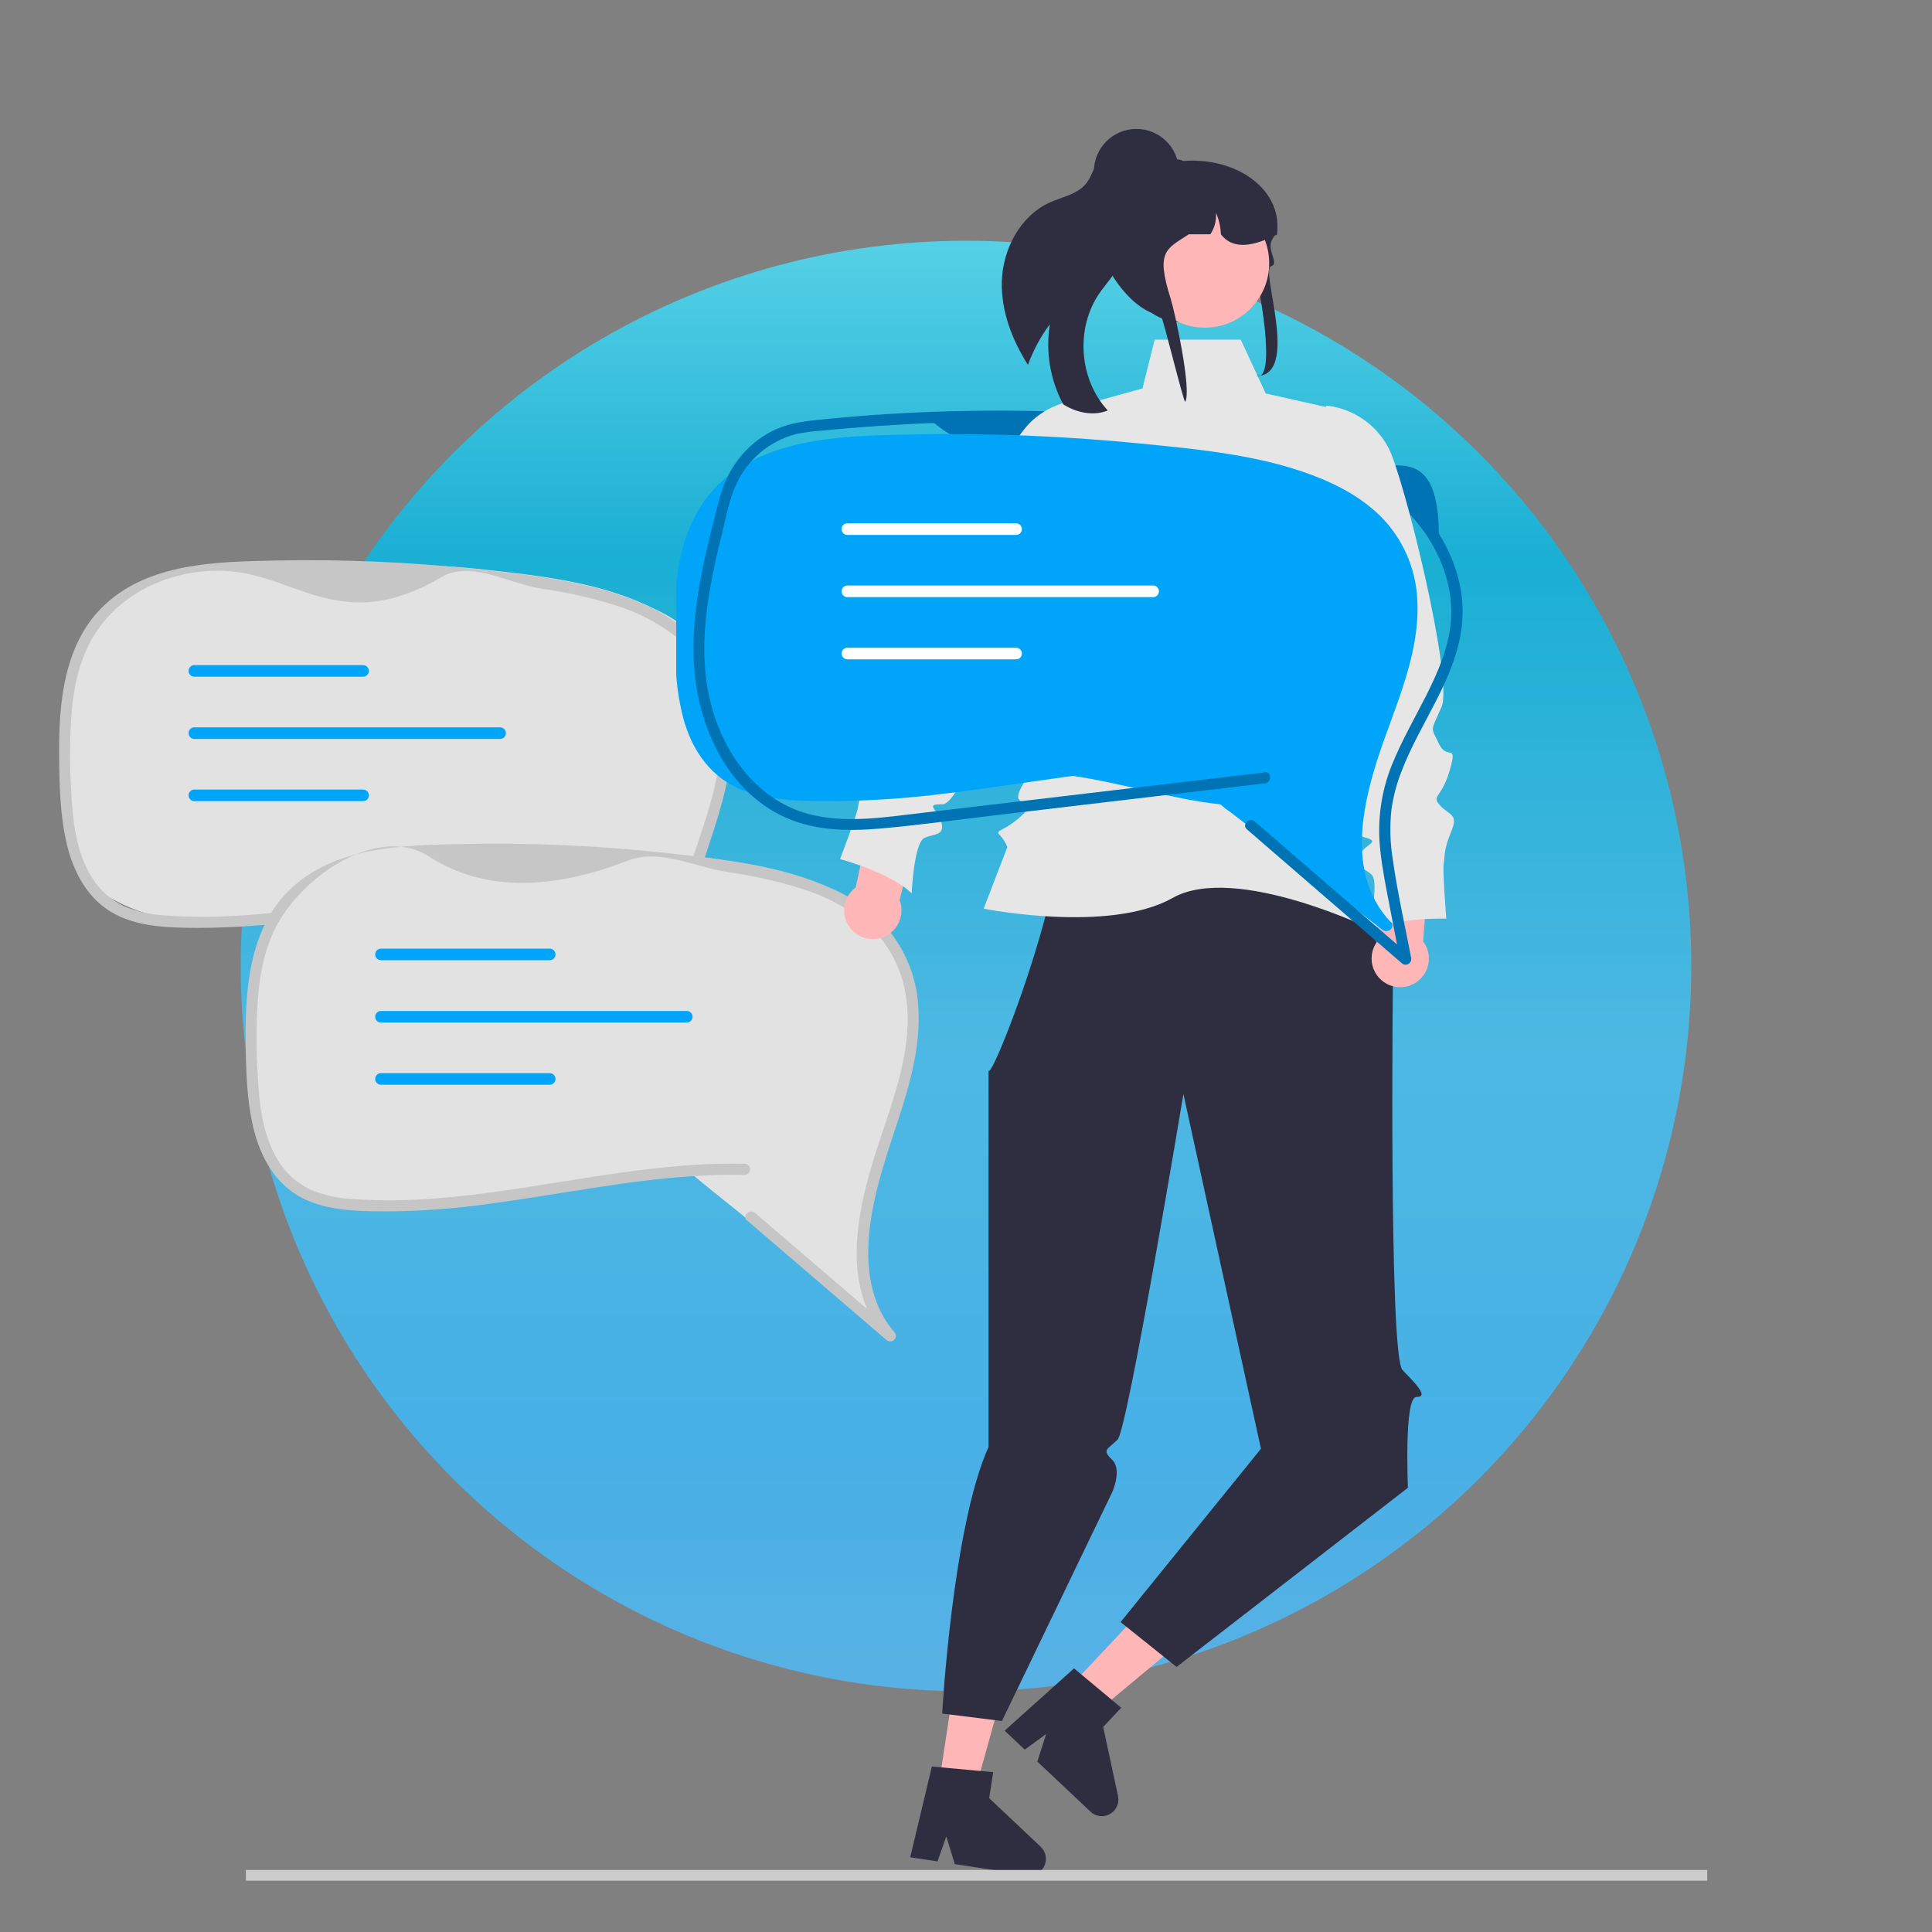 <?xml version="1.0" encoding="UTF-8"?><svg id="a" xmlns="http://www.w3.org/2000/svg" xmlns:xlink="http://www.w3.org/1999/xlink" viewBox="0 0 150 150"><rect x="0" y="0" width="150" height="150" fill="#808080" stroke="none"/><defs><style>.c{fill:#ffb6b6;}.d{fill:url(#b);opacity:.8;}.e{fill:#2f2e41;}.f{fill:#fff;}.g{fill:#e2e2e2;}.h{fill:#e6e6e6;}.i{fill:none;stroke:#ccc;stroke-miterlimit:10;stroke-width:.83px;}.j{fill:#0073b5;}.k{fill:#00a5fa;}.l{fill:#c6c6c6;}</style><linearGradient id="b" x1="75" y1="18.69" x2="75" y2="131.31" gradientTransform="matrix(1, 0, 0, 1, 0, 0)" gradientUnits="userSpaceOnUse"><stop offset="0" stop-color="#4be4ff"/><stop offset=".22" stop-color="#00bae8"/><stop offset=".56" stop-color="#40c6fb"/><stop offset=".83" stop-color="#38bbff"/><stop offset="1" stop-color="#4ebdfd"/></linearGradient></defs><circle class="d" cx="75" cy="75" r="56.31"/><path class="j" d="M72.54,32.85c5.38,4.5,11.37,.73,17.11,.44,2.66-.13,5.32,.51,7.95,.99,2.49,.45,4.97,1.12,7.25,2.24,2.48,1.19,4.59,3.03,6.11,5.33,.3,.47,.75,.12,.75-.44-.04-5.96-2.61-5.48-5.31-5.04-2.56,.42-4.73-2.12-7.26-2.67-2.64-.53-5.31-.91-8-1.14-2.91-.29-5.83-.49-8.76-.59-3.28-.12-6.56-.11-9.85,0-.56,.02-.56,.89,0,.87Z"/><path class="g" d="M54.4,80.82c.16,.18,.15,.45-.02,.61-.17,.16-.43,.16-.59,0-3.55-3.04-7.1-6.09-10.66-9.13,0,0,0,0-.01-.01-.25-.19-.48-.39-.7-.61-3.31-.39-6.94-1.66-10.38-2.21-3.04,.45-6.07,.99-9.12,1.39-2.66,.37-5.33,.56-8.01,.57-2.18-.01-4.05-.5-6.03-1.54-2.06-1.07-3.02-2.79-3.55-4.96-.26-1.11-.23-2.07-.31-3.2l.14-7.25c.28-3.08,1.52-5.48,3.85-7.63,3.49-3.22,5.81-2.78,10.28-2.87,5.32-.11,12.73-.37,18.02,.21,4.32,.48,8.86,.94,12.85,2.78,1.71,.79,2.77,1.31,3.95,2.8,1.35,1.74,2.11,3.85,2.18,6.05,.21,4.66-1.91,8.93-3.07,13.33-1.01,3.81-1.58,8.43,1.19,11.67Z"/><path class="l" d="M43.54,72.76c3.6,3.09,7.2,6.17,10.8,9.26,.18,.16,.45,.15,.61-.02,.16-.17,.16-.43,0-.59-2.76-3.24-2.2-7.86-1.19-11.67,1.16-4.4,3.28-8.66,3.07-13.32-.07-2.2-.83-4.31-2.18-6.05-1.22-1.46-2.76-2.62-4.5-3.37-3.99-1.84-8.53-2.3-12.85-2.78-5.29-.58-10.62-.81-15.94-.7-4.47,.09-9.7,.17-13.19,3.4-3.18,2.93-3.61,7.55-3.58,11.62,.02,2.36,.06,4.79,.62,7.09,.53,2.17,1.67,4.28,3.73,5.35,1.98,1.03,4.33,1.05,6.51,1.06,2.68-.01,5.36-.2,8.01-.58,5.31-.7,10.58-1.82,15.93-2.16,1.31-.08,2.63-.12,3.94-.09,.56,.01,.56-.86,0-.87-5.21-.11-10.36,.79-15.49,1.6-4.96,.79-10.02,1.53-15.06,1.13-1.1-.05-2.19-.3-3.2-.74-.98-.47-1.81-1.2-2.39-2.11-1.31-2.04-1.56-4.6-1.67-6.97-.13-2.06-.11-4.13,.06-6.18,.19-1.99,.66-4.02,1.72-5.74,2.42-3.93,7.32-5.56,11.5-4.86,4.71,.79,8.31,4.56,15.49,.33,2.25-1.33,5.21,.52,7.8,.91,1.93,.27,3.84,.7,5.7,1.29,1.79,.55,3.46,1.43,4.91,2.61,1.52,1.29,2.58,3.04,3.02,4.98,1,4.48-.98,8.95-2.29,13.14-1.16,3.74-2.16,8.12-.59,11.89,.37,.88,.87,1.69,1.49,2.41l.61-.61c-3.6-3.09-7.2-6.17-10.8-9.26-.42-.36-1.04,.25-.61,.61Z"/><path class="k" d="M28.2,52.54H15.09c-.25,0-.45-.2-.45-.45s.2-.45,.45-.45h13.1c.25,0,.45,.2,.45,.45,0,.25-.2,.45-.45,.45Z"/><path class="k" d="M28.2,62.2H15.09c-.25,0-.45-.2-.45-.45s.2-.45,.45-.45h13.1c.25,0,.45,.2,.45,.45,0,.25-.2,.45-.45,.45Z"/><path class="k" d="M38.83,57.37H15.09c-.25,0-.45-.2-.45-.45s.2-.45,.45-.45h23.74c.25,0,.45,.2,.45,.45,0,.25-.2,.45-.45,.45Z"/><path class="g" d="M68.89,102.84c.16,.18,.15,.45-.02,.61-.17,.16-.43,.16-.59,0-3.55-3.04-7.1-6.09-10.66-9.13,0,0,0,0-.01-.01-.25-.19-3.49-2.79-3.71-3.01-3.31-.39-3.93,.74-7.37,.19-3.04,.45-7.69,1.57-10.74,1.97-2.66,.37-5.46,.21-8.14,.22-2.18-.01-2.68-.5-4.66-1.53-2.06-1.07-2.55-2.97-3.07-5.14-.27-1.1-.36-2.57-.45-3.71l.19-7.44c.28-3.08,1.55-5.17,3.87-7.32,3.49-3.22,7.86-2.94,12.32-3.03,5.32-.11,10.12,.07,15.41,.64,4.32,.48,8.5,1.04,12.5,2.88,1.74,.76,3.61,1.29,4.83,2.76,1.35,1.74,2.11,3.85,2.18,6.05,.21,4.66-1.91,8.93-3.07,13.33-1.01,3.81-1.58,8.43,1.19,11.67Z"/><path class="l" d="M58.02,94.77c3.6,3.09,7.2,6.17,10.8,9.26,.18,.16,.45,.15,.61-.02,.16-.17,.16-.43,0-.59-2.76-3.24-2.2-7.86-1.19-11.67,1.16-4.4,3.28-8.66,3.07-13.32-.07-2.2-.83-4.31-2.18-6.05-1.22-1.46-2.76-2.62-4.5-3.37-3.99-1.84-8.53-2.3-12.85-2.78-5.29-.58-10.62-.81-15.94-.7-4.47,.09-9.7,.17-13.19,3.4-3.18,2.93-3.61,7.55-3.58,11.62,.02,2.36,.06,4.79,.62,7.09,.53,2.17,1.67,4.28,3.73,5.35,1.98,1.03,4.33,1.05,6.51,1.06,2.68-.01,5.36-.2,8.01-.58,5.31-.7,10.58-1.82,15.93-2.16,1.31-.08,2.63-.12,3.94-.09,.56,.01,.56-.86,0-.87-5.21-.11-10.36,.79-15.49,1.6-4.96,.79-10.02,1.53-15.06,1.13-1.1-.05-2.19-.3-3.2-.74-.98-.47-1.81-1.2-2.39-2.11-1.31-2.04-1.56-4.6-1.67-6.97-.13-2.06-.11-4.13,.06-6.18,.19-1.99,.66-4.02,1.72-5.74,2.42-3.93,7.94-7.16,11.5-4.86,4.06,2.64,9.26,2.75,15.49,.33,2.44-.95,5.21,.52,7.8,.91,1.93,.27,3.84,.7,5.7,1.29,1.79,.55,3.46,1.43,4.91,2.61,1.52,1.29,2.58,3.04,3.02,4.98,1,4.48-.98,8.95-2.29,13.14-1.16,3.74-2.16,8.12-.59,11.89,.37,.88,.87,1.69,1.49,2.41l.61-.61c-3.6-3.09-7.2-6.17-10.8-9.26-.42-.36-1.04,.25-.61,.61Z"/><path class="k" d="M42.68,74.55h-13.1c-.25,0-.45-.2-.45-.45s.2-.45,.45-.45h13.1c.25,0,.45,.2,.45,.45,0,.25-.2,.45-.45,.45Z"/><path class="k" d="M42.68,84.22h-13.1c-.25,0-.45-.2-.45-.45s.2-.45,.45-.45h13.1c.25,0,.45,.2,.45,.45,0,.25-.2,.45-.45,.45Z"/><path class="k" d="M53.32,79.39H29.58c-.25,0-.45-.2-.45-.45s.2-.45,.45-.45h23.74c.25,0,.45,.2,.45,.45,0,.25-.2,.45-.45,.45Z"/><polygon class="c" points="83.02 131.01 85.1 132.96 93.81 125.7 90.74 122.81 83.02 131.01"/><path class="e" d="M86.81,139.47l-1.16-5.39,1.4-1.49-.75-.63-2.34-1.95-.57-.48-5.39,4.84,1.56,1.47,1.66-1.21-.68,2.14,4.13,3.89c.51,.48,1.32,.46,1.81-.06,.29-.31,.41-.73,.32-1.14h0Z"/><polygon class="c" points="72.89 138.58 75.71 139.01 78.75 128.08 74.58 127.44 72.89 138.58"/><path class="e" d="M80.81,143.39l-4.01-3.78,.31-2.02-.98-.09-3.04-.28-.74-.07-1.68,7.05,2.12,.32,.68-1.94,.66,2.15,5.61,.85c.7,.11,1.35-.37,1.45-1.07,.06-.41-.08-.83-.39-1.12Z"/><path class="e" d="M100.05,60.93l8.1,14.5s-.34,29.83,.74,30.94,2.05,2.1,1.08,2.09-.66,7.05-.66,7.05l-17.96,13.91-4.35-3.48,10.9-13.46-6.02-27.54s-4.33,26.05-5.11,26.83-1.25,.77-.43,1.56,0,2.55,0,2.55l-8.55,17.74-4.64-.58s.8-14.48,3.6-20.7v-29.37c-.21,2.52,9.65-22.97,3.62-21.06,1.91-.61,19.67-.96,19.67-.96Z"/><path class="h" d="M96.34,26.37h-6.69l-.95,3.79-5.15,1.42s-2.55,16.88-.41,18.25c2.14,1.36,.65,5.62,.65,5.62,0,0-5.33,5.75-4.69,6.6s1.94-.44,.44,1.06-2.35,1.29-1.93,1.71c.26,.27,.47,.59,.6,.95l-1.84,4.78s9.76,1.94,14.66-.83c4.9-2.77,15.76,2.56,15.76,2.56,0,0-.56-2.8-1.02-3.21s-1.55,.63-.8-.74,1.4-.73,.76-1.37-3.41-9.16-3.41-9.16c0,0-2.13-4.69,.21-6.6s3.24-8.2,3.24-8.2l-2.81-11.4-4.69-1.05-1.93-4.16Z"/><path class="c" d="M69.84,69.9l1.61-6.44-3.55-1.43-1.46,6.87c-.99,.73-1.2,2.12-.46,3.11,.73,.99,2.12,1.2,3.11,.46,.8-.59,1.11-1.64,.76-2.57h0Z"/><path class="h" d="M85.45,31.15l-.11-.02c-2-.34-4.05,.32-5.46,1.78-1.82,1.87-9.95,15.8-9.65,18.13,.27,2.17,.38,1.69-.61,2.8s-1.37-.58-1.39,1.73,.87,2.29-.07,2.85-1.56,.17-1.39,1.73-.09,1.97-.15,2.51-1.4,4.04-1.4,4.04c0,0,3.96,1.06,5.56,2.66,0,0,.18-3.94,.99-4.3s1.56-.17,1.33-1.18-1.39-1.46,.04-1.43,3.63-7.55,3.63-7.55l9.52-17.37-.84-6.37Z"/><path class="c" d="M106.94,73.09l.29-6.64,3.81-.37-.55,7.01c.74,.98,.54,2.37-.44,3.11-.98,.74-2.37,.54-3.11-.44-.6-.79-.6-1.89,0-2.68h0Z"/><path class="h" d="M102.96,31.5h.11c2.02,.25,3.79,1.47,4.73,3.27,1.21,2.31,5.06,17.97,4.12,20.12-.88,2-.84,1.51-.2,2.86s1.48-.17,.84,2.05-1.48,1.95-.74,2.75,1.44,.61,.84,2.05-.47,1.91-.57,2.45,.2,4.27,.2,4.27c0,0-4.1-.1-6.08,.97,0,0,.94-3.83,.27-4.4s-1.44-.61-.94-1.51,1.75-1.01,.37-1.38-1.34-8.27-1.34-8.27l-4.2-19.36,2.61-5.87Z"/><path class="e" d="M77.78,21.89c-.05,2.29,.8,4.5,2.03,6.44,.41-1.13,.98-2.19,1.7-3.15-.34,2.13,.02,4.31,1.04,6.21,.04,.03,.07,.05,.11,.07,1,.6,2.27,.85,3.35,.41-2.24-2.41-2.52-6.4-.65-9.1,.53-.77,1.22-1.45,1.55-2.32,.52-1.39,.02-2.93-.29-4.38-.29-1.35-.35-2.96,.56-3.95-.2-.28-.53-.44-.87-.4-.56,.08-.97,.56-1.22,1.07-.26,.5-.43,1.05-.79,1.49-.67,.81-1.81,1-2.77,1.43-2.32,1.04-3.69,3.64-3.75,6.19Z"/><path class="e" d="M97.34,20.59c-.13-.46,.78,2.38,.34,2.43-2.01,.23-4.77,1.43-6.17,1.99-.06,0-.13-.01-.19-.02-.15-.02-.3-.04-.44-.07-3.26-.62-4.52-5.63-4.52-5.68,0-.23,.54-6.41,1.39-6.51,.22-.02,.45-.04,.67-.04h2.11c.44-.09,.88-.16,1.33-.19h0c4.26-.32,7.61,2.27,7.3,5.43h0c-.09,.15-.17,.27-.24,.4-.07,.12-.13,.23-.18,.33-.39,.81,.61,1.82-.05,2.01-.88,.25,2.31,8.53-1.17,8.53,1.69,.48,.18-7.33-.18-8.61Z"/><circle class="c" cx="93.54" cy="20.44" r="5"/><path class="e" d="M99.17,18.2c-.08,.04-.17,.08-.25,.12-.09,.04-.17,.08-.26,.12-1.68,.76-3.04,.84-3.87-.25-.02-.57-.15-1.14-.38-1.67,.04,.59-.11,1.18-.44,1.67h-1.67c-1.72,1.14-2.6,1.26-1.41,5,.33,1.04,1.65,7.11,1.13,8.01-.15-.02-1.75-6.66-1.89-6.69-3.26-.62-5.34-5.99-5.07-6.3,0-.86,.2-1.72,.58-2.49,.49-.98,1.24-1.8,2.18-2.37,.56-.27,1.14-.49,1.74-.65h.04c.18-.06,.37-.11,.56-.14,.39-.08,.78-.14,1.17-.18,.03,0,.06,0,.08,0,.16,0,.31,.04,.45,.12h0c.1,.06,.18,.13,.25,.22,.12,.15,.18,.34,.18,.53h1.86c.07,0,.14,0,.21,0,2.57,.09,4.65,2.11,4.8,4.68,0,.09,0,.17,0,.26Z"/><circle class="e" cx="88.23" cy="13.31" r="3.3"/><path class="k" d="M107.98,71.56c.4,.43-.21,.98-.68,.61-3.92-3.04-7.84-6.08-11.76-9.11,0,0-.01,0-.02-.01-.27-.18-.53-.39-.77-.6-3.65-.38-7.66-1.66-11.46-2.21-3.36,.45-6.7,.99-10.07,1.39-2.93,.37-5.89,.56-8.85,.57-2.41-.01-5-.03-7.19-1.06-2.27-1.07-3.53-3.18-4.12-5.34-.29-1.1-.47-2.23-.56-3.37v-7.05c.31-3.07,1.26-6.11,3.83-8.26,3.85-3.22,9.62-3.3,14.56-3.39,5.88-.11,11.75,.12,17.6,.7,4.77,.47,9.78,.93,14.18,2.77,1.89,.79,3.67,1.89,4.97,3.37,1.46,1.68,2.31,3.81,2.4,6.04,.23,4.65-2.11,8.91-3.39,13.31-1.11,3.8-1.74,8.41,1.31,11.65Z"/><path class="f" d="M78.89,41.53h-13.1c-.25,0-.45-.2-.45-.45s.2-.45,.45-.45h13.1c.25,0,.45,.2,.45,.45,0,.25-.2,.45-.45,.45Z"/><path class="f" d="M78.89,51.19h-13.1c-.25,0-.45-.2-.45-.45s.2-.45,.45-.45h13.1c.25,0,.45,.2,.45,.45,0,.25-.2,.45-.45,.45Z"/><path class="f" d="M89.53,46.36h-23.74c-.25,0-.45-.2-.45-.45s.2-.45,.45-.45h23.74c.25,0,.45,.2,.45,.45,0,.25-.2,.45-.45,.45Z"/><path class="j" d="M110.95,41.86c1.21,1.94,1.9,4.17,1.69,6.47-.18,1.98-1,3.85-1.88,5.61-.92,1.82-1.95,3.59-2.71,5.49-.83,2.07-1.13,4.32-.89,6.54,.15,1.44,.44,2.86,.71,4.28l.84,4.34,.73-.42-12.02-10.39c-.42-.36-1.04,.25-.61,.61l12.02,10.39c.18,.17,.45,.16,.62-.02,.1-.11,.14-.26,.11-.4-.49-2.55-1.07-5.1-1.43-7.67-.21-1.3-.24-2.61-.09-3.92,.15-.99,.41-1.97,.78-2.9,1.44-3.77,4.14-7.06,4.66-11.15,.33-2.57-.41-5.11-1.77-7.29-.3-.47-1.05-.04-.75,.44h0Z"/><path class="j" d="M98.18,59.97l-17.77,2.1-8.89,1.05c-2.71,.32-5.53,.77-8.23,.2-4.55-.95-7.38-5.08-8.27-9.43-.55-2.69-.36-5.51,.11-8.2,.25-1.43,.57-2.85,.93-4.26,.31-1.26,.55-2.61,1.09-3.8,.88-1.95,2.59-3.39,4.66-3.93,.64-.13,1.29-.22,1.94-.26,.73-.07,1.46-.14,2.19-.2,1.46-.12,2.93-.22,4.4-.3,.73-.04,1.47-.07,2.2-.1,.56-.02,.56-.89,0-.87-3.05,.11-6.1,.32-9.15,.64-1.24,.13-2.39,.31-3.5,.89-.97,.51-1.82,1.21-2.49,2.07-.69,.88-1.2,1.9-1.49,2.98-.4,1.44-.76,2.89-1.09,4.35-.67,2.94-1.15,5.97-.92,8.99,.33,4.47,2.47,9.23,6.62,11.36,2.45,1.26,5.25,1.31,7.93,1.07,3-.27,5.98-.69,8.97-1.04l18.49-2.19,2.29-.27c.55-.06,.56-.93,0-.87h0Z"/><line class="i" x1="19.09" y1="145.6" x2="132.55" y2="145.6"/></svg>